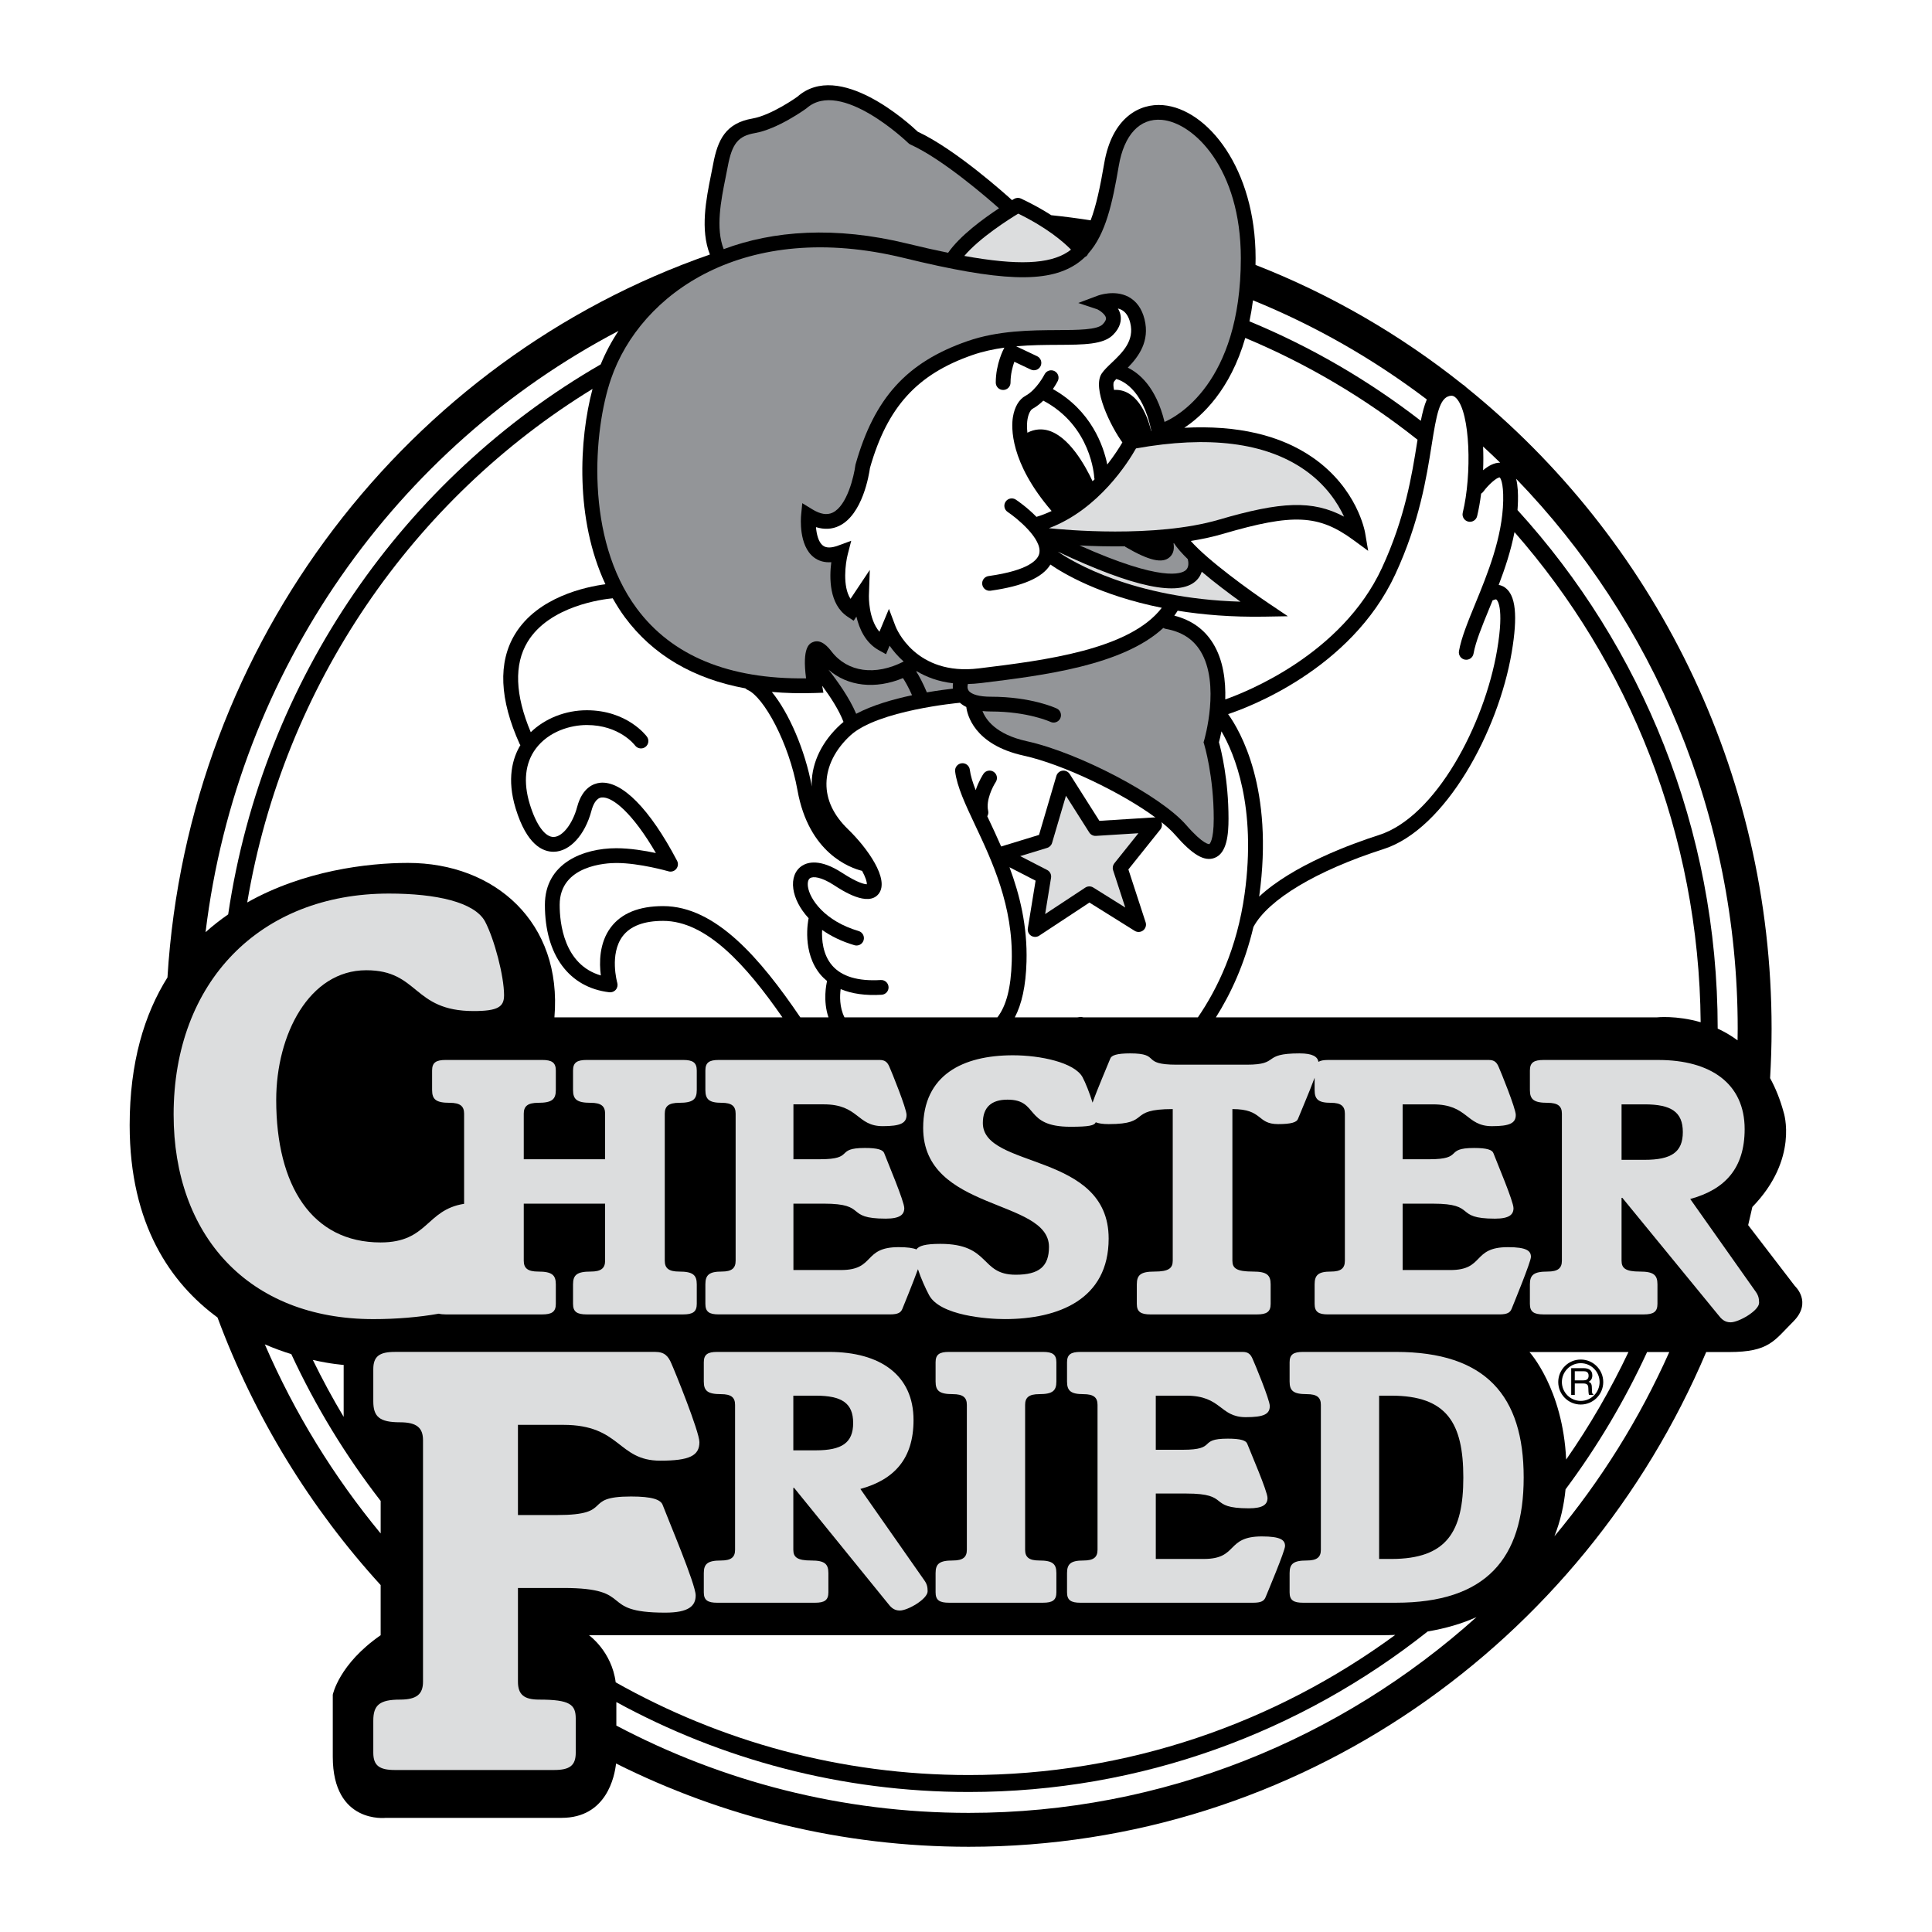 <?xml version="1.0" encoding="utf-8"?>
<!-- Generator: Adobe Illustrator 13.0.0, SVG Export Plug-In . SVG Version: 6.00 Build 14948)  -->
<!DOCTYPE svg PUBLIC "-//W3C//DTD SVG 1.0//EN" "http://www.w3.org/TR/2001/REC-SVG-20010904/DTD/svg10.dtd">
<svg version="1.0" id="Layer_1" xmlns="http://www.w3.org/2000/svg" xmlns:xlink="http://www.w3.org/1999/xlink" x="0px" y="0px"
	 width="192.756px" height="192.756px" viewBox="0 0 192.756 192.756" enable-background="new 0 0 192.756 192.756"
	 xml:space="preserve">
<g>
	<polygon fill-rule="evenodd" clip-rule="evenodd" fill="#FFFFFF" points="0,0 192.756,0 192.756,192.756 0,192.756 0,0 	"/>
	<path fill-rule="evenodd" clip-rule="evenodd" d="M179.08,128.312l-4.665-6.08c0.146-0.602,0.286-1.207,0.419-1.814
		c4.667-4.805,3.122-9.443,3.122-9.443c-0.356-1.307-0.818-2.434-1.353-3.408c0.095-1.627,0.149-3.268,0.149-4.92
		c0-25.898-11.905-49.015-30.433-63.976l-0.001-0.001c-0.135-0.136-0.278-0.249-0.427-0.343c-6.21-4.945-13.152-8.975-20.629-11.898
		c0.004-0.22,0.009-0.44,0.009-0.666c0-8.951-4.797-14.897-9.241-15.274c-2.321-0.197-5.081,1.226-5.863,5.81
		c-0.407,2.386-0.808,4.248-1.353,5.682c-1.299-0.202-2.608-0.373-3.927-0.51c-0.835-0.537-1.833-1.101-3.02-1.66
		c-0.218-0.103-0.473-0.092-0.682,0.028c-0.021,0.012-0.104,0.06-0.216,0.127c-0.612-0.557-5.644-5.078-9.404-6.827
		c-0.88-0.834-7.836-7.184-12.012-3.488c-0.025,0.018-2.562,1.84-4.487,2.175c-2.644,0.46-3.459,2.084-3.917,4.556l-0.207,1.049
		c-0.496,2.453-1.092,5.479-0.115,7.961C40.808,35.833,18.761,63.96,16.708,97.518c-2.304,3.67-3.771,8.473-3.771,14.742
		c0,9.959,4.134,15.783,8.764,19.186c3.705,9.975,9.276,19.021,16.277,26.697v5.002c-4.173,2.891-4.777,5.939-4.777,5.939v6.184
		c0,6.742,5.297,6.1,5.297,6.1s12.238,0,17.536,0c4.499,0,5.292-4.166,5.43-5.422c10.626,5.316,22.568,8.307,35.185,8.307
		c32.933,0,61.283-20.354,73.579-49.359h2.271c4.014,0,4.495-1.123,6.422-3.049C180.846,129.916,179.08,128.312,179.08,128.312
		L179.08,128.312z"/>
	<path fill-rule="evenodd" clip-rule="evenodd" fill="#FFFFFF" d="M137.583,83.309c5.653-1.809,10.52-10.995,11.786-18.469
		c0.745-4.395-0.037-4.998-0.07-5.021c-0.062-0.043-0.188,0.008-0.188,0.009c-0.061,0.035-0.126,0.047-0.191,0.063
		c-0.119,0.292-0.238,0.586-0.354,0.867c-0.719,1.754-1.341,3.268-1.553,4.458c-0.071,0.401-0.455,0.667-0.855,0.596
		c-0.401-0.072-0.668-0.455-0.597-0.855c0.24-1.344,0.89-2.927,1.641-4.758c1.202-2.93,2.697-6.576,2.772-10.242
		c0.038-1.888-0.302-2.282-0.346-2.324c-0.283-0.016-1.104,0.694-1.642,1.424c-0.06,0.081-0.133,0.146-0.214,0.194
		c-0.104,0.812-0.238,1.577-0.4,2.246l0,0c-0.097,0.396-0.495,0.639-0.892,0.542c-0.395-0.097-0.638-0.495-0.541-0.891
		c0.919-3.781,0.763-10.007-0.664-11.438c-0.208-0.208-0.399-0.268-0.66-0.205c-0.996,0.239-1.295,1.844-1.779,4.898
		c-0.516,3.25-1.222,7.703-3.622,12.882c-4.443,9.588-14.929,13.384-16.686,13.961c1.19,1.651,4.591,7.439,3.106,18.15
		c-0.003,0.02-0.007,0.037-0.009,0.057C128.994,86.318,134.848,84.185,137.583,83.309L137.583,83.309z"/>
	<path fill-rule="evenodd" clip-rule="evenodd" fill="#939598" d="M90.836,14.421c-0.078-0.035-0.149-0.084-0.211-0.144
		c-0.067-0.065-6.744-6.487-10.149-3.478c-0.17,0.127-2.893,2.084-5.155,2.478c-1.679,0.292-2.289,1.048-2.719,3.371l-0.211,1.072
		c-0.457,2.264-1.01,5.057-0.188,7.138c4.93-1.845,11.099-2.323,18.343-0.55c1.465,0.358,2.803,0.659,4.045,0.913
		c1.182-1.703,3.524-3.416,5.081-4.439C98.397,19.65,94.001,15.853,90.836,14.421L90.836,14.421z"/>
	<path fill-rule="evenodd" clip-rule="evenodd" fill="#DCDDDE" d="M101.589,21.315c-0.967,0.586-3.85,2.413-5.381,4.219
		c5.337,0.964,8.475,0.818,10.328-0.398c0.11-0.072,0.215-0.15,0.318-0.23C106.13,24.164,104.498,22.735,101.589,21.315
		L101.589,21.315z"/>
	<path fill-rule="evenodd" clip-rule="evenodd" fill="#939598" d="M123.798,25.762c0-8.961-4.709-13.535-7.892-13.805
		c-2.193-0.186-3.755,1.487-4.285,4.589c-0.633,3.712-1.296,6.794-3.049,8.755c-0.052,0.111-0.121,0.214-0.227,0.291
		c-0.025,0.018-0.054,0.021-0.08,0.036c-0.28,0.273-0.586,0.521-0.921,0.741c-2.885,1.894-7.532,1.723-17.148-0.629
		C74.29,21.85,63.892,29.264,60.961,37.799c-1.763,5.134-2.626,15.89,2.56,22.895c3.51,4.74,9.197,7.083,16.901,6.986
		c-0.415-3.126,0.356-3.475,0.663-3.61c0.865-0.381,1.604,0.575,1.882,0.935c1.603,2.074,4.377,2.439,7.19,0.997
		c-0.6-0.537-1.063-1.094-1.403-1.581l-0.038,0.09L88.4,65.271l-0.721-0.401c-1.343-0.746-1.955-2.151-2.235-3.352l-0.275,0.412
		l-0.614-0.409c-1.848-1.232-1.814-3.898-1.617-5.431c-0.672,0.048-1.257-0.112-1.745-0.489c-1.515-1.172-1.294-3.918-1.264-4.228
		l0.114-1.171l1.004,0.614c0.801,0.49,1.464,0.598,2.027,0.328c1.443-0.69,2.124-3.633,2.265-4.709l0.007-0.055l0.015-0.053
		c1.875-6.625,5.108-10.187,11.158-12.291c3.082-1.072,6.371-1.089,9.013-1.103c2.019-0.01,3.927-0.021,4.472-0.565
		c0.175-0.175,0.375-0.431,0.338-0.655c-0.055-0.319-0.529-0.687-0.849-0.848l-1.915-0.638l1.95-0.731
		c0.067-0.025,1.667-0.611,3.044,0.112c0.807,0.424,1.352,1.178,1.617,2.243c0.549,2.196-0.594,3.733-1.668,4.831
		c1.115,0.542,2.821,1.922,3.665,5.414C117.258,41.637,123.798,38.32,123.798,25.762L123.798,25.762z"/>
	<path fill-rule="evenodd" clip-rule="evenodd" fill="#DCDDDE" d="M104.473,86.797c0.284,0.146,0.442,0.458,0.391,0.774l-0.59,3.625
		l4.003-2.639c0.241-0.159,0.553-0.163,0.797-0.009l3.194,1.996l-1.214-3.723c-0.077-0.236-0.03-0.495,0.125-0.689l2.4-3.001
		l-4.236,0.265c-0.269,0.017-0.524-0.114-0.669-0.341l-2.323-3.665l-1.385,4.707c-0.07,0.238-0.255,0.425-0.492,0.497l-2.688,0.821
		L104.473,86.797L104.473,86.797z"/>
	<path fill-rule="evenodd" clip-rule="evenodd" fill="#939598" d="M90.995,69.364c-0.372-0.843-0.698-1.394-0.907-1.709
		c-2.754,1.141-5.512,0.83-7.43-0.841c0.855,1.084,2.088,2.794,2.763,4.4C87.038,70.354,89.127,69.761,90.995,69.364L90.995,69.364z
		"/>
	<path fill-rule="evenodd" clip-rule="evenodd" fill="#939598" d="M91.458,66.965c-0.014,0.009-0.029,0.016-0.044,0.024
		c0.277,0.436,0.651,1.115,1.06,2.089c1.112-0.193,2.041-0.31,2.591-0.372c-0.016-0.198-0.005-0.377,0.018-0.536
		C93.621,68.002,92.421,67.547,91.458,66.965L91.458,66.965z"/>
	<path fill-rule="evenodd" clip-rule="evenodd" fill="#FFFFFF" d="M83.853,72.285c0.096-0.088,0.198-0.175,0.304-0.259
		c-0.454-1.204-1.349-2.557-2.126-3.604l0.12,0.69l-0.846,0.029c-1.503,0.052-2.934,0.012-4.299-0.107
		c1.699,2.082,3.311,5.762,3.991,9.438c-0.004-0.111-0.016-0.22-0.014-0.331C81.009,76.037,82.029,73.957,83.853,72.285
		L83.853,72.285z"/>
	<path fill-rule="evenodd" clip-rule="evenodd" fill="#FFFFFF" d="M111.147,38.903c2.153-0.138,3.292,2.308,3.7,4.104
		c0.008-0.001,0.015-0.002,0.021-0.003c-0.868-4.359-3.103-5.094-3.499-5.188c-0.094,0.101-0.178,0.196-0.23,0.276
		C111.058,38.235,111.07,38.528,111.147,38.903L111.147,38.903z"/>
	<path fill-rule="evenodd" clip-rule="evenodd" fill="#DCDDDE" d="M134.097,51.546c-0.625-1.349-1.804-3.188-3.966-4.687
		c-3.907-2.708-9.559-3.418-16.793-2.121c-0.733,1.305-3.705,6.088-8.688,7.961c1.381,0.146,10.577,1.02,16.975-0.855
		C127.807,50.032,130.963,49.878,134.097,51.546L134.097,51.546z"/>
	<path fill-rule="evenodd" clip-rule="evenodd" fill="#FFFFFF" d="M104.088,39.972c-0.314,0.308-0.673,0.597-1.073,0.816
		c-0.134,0.072-0.389,0.375-0.502,1.052c-0.042,0.252-0.08,0.707-0.012,1.332c0.772-0.4,1.477-0.374,1.977-0.25
		c2.162,0.538,3.819,3.569,4.529,5.091c0.066-0.068,0.138-0.136,0.203-0.204c-0.012-0.047-0.033-0.09-0.035-0.141v0.002
		C109.164,47.455,108.863,42.493,104.088,39.972L104.088,39.972z"/>
	<path fill-rule="evenodd" clip-rule="evenodd" fill="#DCDDDE" d="M119.323,57.954c-1.731,1.597-6.249,0.639-13.783-2.914
		c1.414,0.975,7.472,4.673,18.224,4.99c-1.14-0.819-2.579-1.898-3.863-2.987C119.793,57.367,119.616,57.683,119.323,57.954
		L119.323,57.954z"/>
	<path fill-rule="evenodd" clip-rule="evenodd" fill="#939598" d="M117.08,54.211c0.077,0.442,0.054,0.978-0.366,1.365
		c-0.736,0.678-2.073,0.368-4.472-1.036l0.021-0.034c-1.694,0.026-3.263-0.02-4.551-0.088c8.227,3.68,10.188,2.836,10.606,2.457
		c0.344-0.312,0.245-0.862,0.184-1.094c-0.583-0.567-1.06-1.104-1.367-1.576C117.116,54.207,117.098,54.209,117.08,54.211
		L117.08,54.211z"/>
	<path fill-rule="evenodd" clip-rule="evenodd" fill="#FFFFFF" d="M104.798,56.325c-0.778,1.296-2.733,2.158-5.968,2.61
		c-0.403,0.057-0.775-0.225-0.832-0.628c-0.057-0.404,0.225-0.776,0.628-0.833l0,0c4.087-0.571,4.925-1.652,5.061-2.245
		c0.332-1.447-2.231-3.536-3.155-4.153l0,0c-0.339-0.226-0.431-0.684-0.204-1.022c0.226-0.339,0.684-0.431,1.022-0.205
		c0.208,0.139,1.155,0.793,2.057,1.718c0.527-0.156,1.028-0.358,1.513-0.584c-4.197-4.874-4.025-8.395-3.86-9.386
		c0.168-1.009,0.611-1.757,1.249-2.104c1.127-0.614,1.898-2.126,1.906-2.141v0c0.182-0.364,0.625-0.511,0.988-0.33
		c0.365,0.183,0.513,0.625,0.33,0.99c-0.016,0.032-0.19,0.368-0.488,0.805c3.825,2.148,5.047,5.657,5.428,7.528
		c0.734-0.939,1.239-1.746,1.506-2.205c-1.16-1.591-3.04-5.406-2.065-6.868c0.229-0.344,0.576-0.675,0.978-1.058
		c1.087-1.036,2.319-2.21,1.87-4.008c-0.161-0.645-0.444-1.067-0.866-1.292c-0.116-0.062-0.237-0.102-0.361-0.133
		c0.12,0.204,0.219,0.425,0.263,0.676c0.081,0.468,0.018,1.187-0.748,1.951c-0.974,0.974-2.875,0.984-5.507,0.998
		c-1.269,0.006-2.693,0.014-4.158,0.145l2.086,0.988c0.368,0.174,0.525,0.614,0.352,0.982c-0.175,0.368-0.614,0.525-0.982,0.351
		l-1.641-0.777c-0.179,0.499-0.379,1.238-0.379,2.077c0,0.407-0.33,0.737-0.737,0.737s-0.737-0.33-0.737-0.737
		c0-1.887,0.794-3.363,0.827-3.425l0.033-0.061c-1.076,0.149-2.158,0.379-3.199,0.741c-5.521,1.92-8.482,5.185-10.211,11.26
		c-0.093,0.677-0.736,4.661-3.08,5.785c-0.715,0.343-1.488,0.377-2.308,0.12c0.06,0.698,0.239,1.493,0.692,1.842
		c0.325,0.251,0.833,0.252,1.508,0.004l1.317-0.483l-0.349,1.359c-0.229,0.901-0.537,3.182,0.278,4.434l0.483-0.725l1.44-2.16
		l-0.089,2.594c-0.001,0.026-0.052,2.295,1.051,3.573l0.235-0.564l0.714-1.714l0.656,1.737c0.078,0.201,1.997,4.974,8.314,4.198
		l0.176-0.021c6.33-0.777,14.868-1.832,18.077-6.024C109.737,59.403,106.075,57.205,104.798,56.325L104.798,56.325z"/>
	<path fill-rule="evenodd" clip-rule="evenodd" fill="#939598" d="M119.769,64.958c-0.747-1.21-1.883-1.936-3.473-2.218l0,0
		c-0.086-0.015-0.161-0.051-0.232-0.091c-4.061,3.758-12.016,4.742-18.052,5.483l-0.177,0.021c-0.44,0.054-0.86,0.08-1.266,0.089
		c-0.032,0.111-0.098,0.413,0.07,0.658c0.267,0.388,1.073,0.611,2.212,0.611c4.052,0,6.481,1.129,6.583,1.177
		c0.368,0.174,0.524,0.614,0.351,0.982c-0.175,0.368-0.614,0.525-0.982,0.351l0.002,0c-0.021-0.01-2.259-1.036-5.953-1.036
		c-0.295,0-0.567-0.017-0.828-0.042c0.322,0.841,1.322,2.327,4.427,3.009c5.18,1.137,13.344,5.428,15.883,8.347
		c1.753,2.016,2.312,1.918,2.318,1.916c0.006-0.003,0.443-0.27,0.443-2.539c0-4.248-0.941-7.371-0.951-7.402l-0.065-0.213
		c0,0,0.064-0.214,0.064-0.214C120.159,73.791,121.781,68.218,119.769,64.958L119.769,64.958z"/>
	<path fill-rule="evenodd" clip-rule="evenodd" fill="#FFFFFF" d="M102.415,95.953c-0.068,2.442-0.477,4.233-1.169,5.551h6.226
		c0.102-0.018,0.198-0.031,0.287-0.039c0.078-0.008,0.156-0.002,0.232,0.016c0.003,0.002,0.038,0.01,0.103,0.023h11.418
		c1.935-2.82,3.909-6.881,4.662-12.309c1.207-8.707-1.015-13.998-2.307-16.229c-0.1,0.496-0.193,0.87-0.252,1.088
		c0.221,0.796,0.954,3.731,0.954,7.623c0,1.581-0.159,3.456-1.401,3.92c-1.017,0.38-2.197-0.316-3.948-2.33
		c-0.337-0.388-0.801-0.808-1.345-1.242c0.096,0.244,0.062,0.52-0.104,0.727l-3.192,3.991l1.72,5.274
		c0.097,0.295-0.002,0.618-0.246,0.809c-0.245,0.191-0.582,0.209-0.846,0.044l-4.514-2.821l-5.012,3.304
		c-0.245,0.161-0.562,0.162-0.808,0.003c-0.245-0.159-0.373-0.448-0.326-0.737l0.774-4.755l-2.603-1.338
		C101.738,89.266,102.514,92.384,102.415,95.953L102.415,95.953z"/>
	<path fill-rule="evenodd" clip-rule="evenodd" fill="#DCDDDE" d="M68.154,105.752h-9.616c-0.976,0-1.366,0.264-1.366,1.051v1.949
		c0,0.938,0.39,1.275,1.756,1.275c1.053,0,1.444,0.338,1.444,1.088v4.543h-8.116v-4.543c0-0.75,0.39-1.088,1.444-1.088
		c1.365,0,1.755-0.338,1.755-1.275v-1.949c0-0.787-0.39-1.051-1.365-1.051h-9.616c-0.974,0-1.363,0.264-1.363,1.051v1.949
		c0,0.938,0.389,1.275,1.753,1.275c1.052,0,1.441,0.338,1.441,1.088v8.99c-3.826,0.602-3.581,3.854-8.333,3.854
		c-6.844,0-10.414-5.65-10.414-14.217c0-6.5,3.273-12.941,8.986-12.941c5.296,0,4.582,4.072,10.712,4.072
		c2.439,0,3.035-0.426,3.035-1.58c0-1.883-0.952-5.564-1.904-7.371c-1.071-1.928-4.88-2.771-9.581-2.771
		c-12.854,0-21.483,8.806-21.483,22.05c0,12.027,7.439,20.408,19.936,20.408c2.29,0,4.577-0.195,6.525-0.543
		c0.187,0.049,0.413,0.074,0.69,0.074h9.616c0.975,0,1.365-0.264,1.365-1.051v-1.949c0-0.938-0.39-1.275-1.755-1.275
		c-1.054,0-1.444-0.338-1.444-1.086v-5.691h8.116v5.691c0,0.748-0.391,1.086-1.444,1.086c-1.366,0-1.756,0.338-1.756,1.275v1.949
		c0,0.787,0.39,1.051,1.366,1.051h9.616c0.974,0,1.363-0.264,1.363-1.051v-1.949c0-0.938-0.39-1.275-1.753-1.275
		c-1.052,0-1.441-0.338-1.441-1.086v-14.664c0-0.75,0.39-1.088,1.441-1.088c1.363,0,1.753-0.338,1.753-1.275v-1.949
		C69.518,106.016,69.128,105.752,68.154,105.752L68.154,105.752z"/>
	<path fill-rule="evenodd" clip-rule="evenodd" fill="#DCDDDE" d="M152.742,125.4c0,0.486-1.698,4.613-1.925,5.176
		c-0.151,0.375-0.415,0.562-1.246,0.562h-17.09c-0.944,0-1.321-0.262-1.321-1.051v-1.947c0-0.938,0.377-1.275,1.623-1.275
		c1.02,0,1.396-0.338,1.396-1.088v-14.662c0-0.75-0.377-1.088-1.396-1.088c-1.246,0-1.623-0.338-1.623-1.275v-1.225
		c-0.529,1.434-1.418,3.48-1.659,4.1c-0.117,0.338-0.662,0.525-1.987,0.525c-2.143,0-1.48-1.5-4.558-1.5v15.125
		c0,0.75,0.39,1.088,2.064,1.088c1.363,0,1.753,0.338,1.753,1.275v1.949c0,0.787-0.39,1.051-1.363,1.051h-10.626
		c-0.974,0-1.363-0.264-1.363-1.051v-1.949c0-0.938,0.39-1.275,1.753-1.275c1.441,0,1.831-0.338,1.831-1.088v-15.125
		c-4.636,0-2.064,1.5-6.389,1.5c-0.583,0-0.999-0.064-1.294-0.182c-0.136,0.324-0.669,0.447-2.523,0.447
		c-4.679,0-3.116-2.705-6.28-2.705c-1.601,0-2.46,0.752-2.46,2.33c0,4.619,12.552,2.854,12.552,11.531
		c0,6.082-5.018,8.033-10.364,8.033c-1.719,0-6.466-0.338-7.556-2.4c-0.343-0.639-0.808-1.662-1.107-2.578
		c-0.514,1.416-1.392,3.553-1.551,3.947c-0.151,0.375-0.415,0.562-1.246,0.562h-17.09c-0.944,0-1.321-0.262-1.321-1.051v-1.947
		c0-0.938,0.377-1.275,1.623-1.275c1.019,0,1.396-0.338,1.396-1.088v-14.662c0-0.75-0.377-1.088-1.396-1.088
		c-1.246,0-1.623-0.338-1.623-1.275v-1.947c0-0.789,0.377-1.051,1.321-1.051h16.071c0.566,0,0.793,0.262,0.981,0.713
		c0.188,0.412,1.698,4.129,1.698,4.766c0,0.826-0.604,1.125-2.377,1.125c-2.604,0-2.378-2.176-5.889-2.176h-3.02v5.477h2.643
		c3.548,0,1.434-1.125,4.491-1.125c1.283,0,1.812,0.188,1.925,0.525c0.34,0.9,2,4.803,2,5.479c0,0.635-0.415,1.047-1.85,1.047
		c-4.19,0-1.698-1.496-6.19-1.496h-3.02v6.623h4.756c3.435,0,2.151-2.283,5.737-2.283c0.875,0,1.431,0.082,1.778,0.227
		c0.247-0.357,0.879-0.555,2.386-0.555c5.06,0,3.928,3.08,7.52,3.08c2.344,0,3.32-0.826,3.32-2.779
		c0-4.846-12.552-3.494-12.552-11.869c0-5.295,3.967-7.246,8.958-7.246c2.734,0,6.122,0.713,6.938,2.176
		c0.297,0.551,0.711,1.592,1.005,2.549c0.508-1.432,1.505-3.725,1.764-4.387c0.116-0.338,0.662-0.527,1.986-0.527
		c3.155,0,0.974,1.127,4.635,1.127h7.004c3.389,0,1.402-1.127,5.259-1.127c1.311,0,1.795,0.326,1.89,0.842
		c0.212-0.127,0.515-0.184,0.936-0.184h16.071c0.565,0,0.792,0.262,0.98,0.713c0.189,0.412,1.699,4.129,1.699,4.766
		c0,0.826-0.604,1.125-2.378,1.125c-2.604,0-2.378-2.176-5.889-2.176h-3.02v5.477h2.643c3.548,0,1.434-1.125,4.491-1.125
		c1.283,0,1.812,0.188,1.925,0.525c0.34,0.9,2.001,4.803,2.001,5.479c0,0.635-0.415,1.047-1.85,1.047
		c-4.189,0-1.698-1.496-6.19-1.496h-3.02v6.623h4.756c3.436,0,2.151-2.283,5.737-2.283
		C152.327,124.428,152.742,124.803,152.742,125.4L152.742,125.4z"/>
	<path fill-rule="evenodd" clip-rule="evenodd" fill="#DCDDDE" d="M155.831,111.115c0-0.75-0.39-1.088-1.44-1.088
		c-1.364,0-1.753-0.338-1.753-1.275v-1.947c0-0.789,0.389-1.051,1.363-1.051h11.442c5.246,0,8.621,2.363,8.621,6.896
		c0,3.928-1.979,6.033-5.431,6.973l6.521,9.23c0.272,0.375,0.351,0.674,0.351,1.125c0,0.787-2.023,1.949-2.838,1.949
		c-0.621,0-0.932-0.338-1.28-0.787l-9.526-11.631h-0.078v6.268c0,0.75,0.39,1.088,1.83,1.088c1.362,0,1.752,0.338,1.752,1.275v1.949
		c0,0.787-0.39,1.051-1.363,1.051h-10.001c-0.975,0-1.363-0.264-1.363-1.051v-1.949c0-0.938,0.389-1.275,1.753-1.275
		c1.051,0,1.44-0.338,1.44-1.088V111.115L155.831,111.115z"/>
	<path fill-rule="evenodd" clip-rule="evenodd" fill="#DCDDDE" d="M42.204,143.691c0-1.232-0.62-1.789-2.294-1.789
		c-2.046,0-2.666-0.553-2.666-2.094v-3.201c0-1.295,0.62-1.727,2.17-1.727h25.964c0.93,0,1.302,0.432,1.612,1.172
		c0.31,0.678,2.79,6.783,2.79,7.832c0,1.355-0.992,1.848-3.906,1.848c-4.278,0-3.906-3.574-9.672-3.574h-4.526v8.998h3.906
		c5.828,0,2.356-1.85,7.378-1.85c2.108,0,2.976,0.309,3.162,0.863c0.558,1.48,3.286,7.893,3.286,9.002
		c0,1.047-0.682,1.723-3.038,1.723c-6.882,0-2.79-2.461-10.168-2.461h-4.526v9.352c0,1.293,0.62,1.785,2.108,1.785
		c3.1,0,3.658,0.494,3.658,1.91v3.389c0,1.295-0.62,1.725-2.17,1.725H39.414c-1.55,0-2.17-0.43-2.17-1.725v-3.203
		c0-1.541,0.62-2.096,2.666-2.096c1.674,0,2.294-0.553,2.294-1.785V143.691L42.204,143.691z"/>
	<path fill-rule="evenodd" clip-rule="evenodd" fill="#DCDDDE" d="M73.338,140.166c0-0.74-0.38-1.072-1.408-1.072
		c-1.331,0-1.711-0.332-1.711-1.256v-1.92c0-0.777,0.38-1.037,1.331-1.037h11.174c5.123,0,8.419,2.332,8.419,6.797
		c0,3.873-1.932,5.947-5.303,6.875l6.368,9.098c0.267,0.369,0.342,0.664,0.342,1.109c0,0.775-1.976,1.922-2.771,1.922
		c-0.606,0-0.909-0.332-1.25-0.777l-9.303-11.463H79.15v6.178c0,0.738,0.38,1.072,1.787,1.072c1.331,0,1.711,0.332,1.711,1.256
		v1.922c0,0.777-0.38,1.035-1.331,1.035H71.55c-0.951,0-1.331-0.258-1.331-1.035v-1.922c0-0.924,0.38-1.256,1.711-1.256
		c1.027,0,1.408-0.334,1.408-1.072V140.166L73.338,140.166z"/>
	<path fill-rule="evenodd" clip-rule="evenodd" fill="#DCDDDE" d="M102.276,154.619c0,0.738,0.38,1.072,1.407,1.072
		c1.331,0,1.712,0.332,1.712,1.256v1.922c0,0.777-0.381,1.035-1.331,1.035h-9.388c-0.951,0-1.332-0.258-1.332-1.035v-1.922
		c0-0.924,0.38-1.256,1.712-1.256c1.027,0,1.407-0.334,1.407-1.072v-14.453c0-0.738-0.38-1.072-1.407-1.072
		c-1.332,0-1.712-0.332-1.712-1.256v-1.924c0-0.775,0.38-1.033,1.332-1.033h9.388c0.95,0,1.331,0.258,1.331,1.033v1.924
		c0,0.924-0.381,1.256-1.712,1.256c-1.027,0-1.407,0.334-1.407,1.072V154.619L102.276,154.619z"/>
	<path fill-rule="evenodd" clip-rule="evenodd" fill="#DCDDDE" d="M115.314,144.645h2.662c3.576,0,1.446-1.111,4.527-1.111
		c1.293,0,1.826,0.186,1.939,0.52c0.343,0.887,2.017,4.734,2.017,5.4c0,0.627-0.419,1.031-1.864,1.031
		c-4.222,0-1.712-1.475-6.238-1.475h-3.043v6.527h4.793c3.461,0,2.168-2.248,5.782-2.248c1.901,0,2.32,0.367,2.32,0.959
		c0,0.479-1.712,4.545-1.94,5.102c-0.152,0.369-0.418,0.555-1.255,0.555h-17.224c-0.951,0-1.332-0.26-1.332-1.037v-1.92
		c0-0.924,0.381-1.256,1.636-1.256c1.027,0,1.407-0.334,1.407-1.072v-14.453c0-0.738-0.38-1.072-1.407-1.072
		c-1.255,0-1.636-0.332-1.636-1.256v-1.92c0-0.777,0.381-1.037,1.332-1.037h16.196c0.57,0,0.799,0.26,0.989,0.703
		c0.19,0.406,1.712,4.07,1.712,4.697c0,0.814-0.609,1.109-2.396,1.109c-2.625,0-2.397-2.145-5.935-2.145h-3.043V144.645
		L115.314,144.645z"/>
	<path fill-rule="evenodd" clip-rule="evenodd" fill="#DCDDDE" d="M131.783,140.166c0-0.74-0.381-1.072-1.407-1.072
		c-1.332,0-1.712-0.332-1.712-1.256v-1.92c0-0.777,0.38-1.037,1.331-1.037h9.279c8.956,0,12.744,4.365,12.744,12.529
		c0,8.127-3.788,12.494-12.744,12.494h-9.279c-0.951,0-1.331-0.26-1.331-1.037v-1.92c0-0.924,0.38-1.256,1.712-1.256
		c1.026,0,1.407-0.334,1.407-1.072V140.166L131.783,140.166z"/>
	<path fill-rule="evenodd" clip-rule="evenodd" d="M161.783,110.182h2.297c2.648,0,3.816,0.748,3.816,2.768
		c0,2.018-1.168,2.766-3.816,2.766h-2.297V110.182L161.783,110.182z"/>
	<path fill-rule="evenodd" clip-rule="evenodd" d="M79.15,139.246h2.243c2.586,0,3.727,0.738,3.727,2.727
		c0,1.99-1.141,2.727-3.727,2.727H79.15V139.246L79.15,139.246z"/>
	<path fill-rule="evenodd" clip-rule="evenodd" d="M137.595,139.246h1.222c5.537,0,7.179,2.734,7.179,8.164
		c0,5.395-1.642,8.127-7.179,8.127h-1.222V139.246L137.595,139.246z"/>
	<path fill-rule="evenodd" clip-rule="evenodd" fill="#FFFFFF" d="M58.544,70.862c4.013,0,5.921,2.527,6,2.635
		c0.242,0.328,0.171,0.79-0.156,1.031s-0.79,0.171-1.031-0.156c0.001,0.002,0,0.001,0.002,0.003
		c-0.063-0.083-1.577-2.039-4.816-2.039c-1.617,0-3.806,0.625-5.104,2.379c-1.051,1.42-1.252,3.327-0.582,5.516
		c0.632,2.065,1.521,3.29,2.378,3.274c0.887-0.016,1.897-1.307,2.349-3.002c0.514-1.928,1.642-2.333,2.269-2.404
		c2.171-0.242,4.978,2.594,7.699,7.782c0.137,0.261,0.105,0.581-0.083,0.809c-0.187,0.229-0.493,0.324-0.777,0.241
		c-0.029-0.008-2.88-0.831-5.201-0.831c-0.944,0-5.653,0.202-5.653,4.178c0,1.841,0.432,5.971,4.106,7.042
		c-0.161-1.239-0.175-3.234,0.991-4.791c1.058-1.412,2.816-2.127,5.226-2.127c5.236,0,9.699,5.227,13.688,11.102h2.808
		c-0.567-1.67-0.213-3.324-0.139-3.627c-0.225-0.186-0.439-0.383-0.629-0.605c-1.905-2.229-1.262-5.432-1.213-5.662
		c-0.887-0.96-1.396-1.999-1.527-2.927c-0.145-1.021,0.177-1.863,0.883-2.313c0.545-0.348,1.789-0.718,3.982,0.71
		c1.581,1.029,2.253,1.14,2.468,1.142c0.022-0.234-0.13-0.708-0.471-1.336c-1.19-0.294-5.317-1.754-6.444-8.029
		c-0.86-4.795-3.382-9.325-4.977-10.023c-0.086-0.037-0.158-0.092-0.221-0.155c-5.198-0.955-9.235-3.327-12.035-7.108
		c-0.446-0.603-0.837-1.235-1.203-1.879c-0.945,0.087-6.31,0.735-8.498,4.355c-1.362,2.253-1.242,5.287,0.321,9.006
		C54.361,71.687,56.409,70.862,58.544,70.862L58.544,70.862z"/>
	<path fill-rule="evenodd" clip-rule="evenodd" fill="#FFFFFF" d="M85.664,92.889c0.391,0.115,0.614,0.524,0.5,0.915
		c-0.114,0.391-0.524,0.615-0.915,0.5c-1.281-0.375-2.352-0.909-3.226-1.525c-0.048,0.938,0.052,2.443,0.995,3.54
		c0.949,1.104,2.581,1.595,4.852,1.458c0.406-0.025,0.756,0.283,0.781,0.691c0.024,0.406-0.285,0.756-0.691,0.779
		c-1.615,0.098-2.976-0.098-4.087-0.564c-0.085,0.631-0.137,1.793,0.381,2.82H99.51c0.882-1.15,1.356-2.908,1.432-5.593
		c0.152-5.513-1.96-9.995-3.658-13.596c-0.965-2.049-1.8-3.819-1.99-5.34h0c-0.05-0.404,0.236-0.772,0.641-0.823
		c0.404-0.051,0.772,0.236,0.823,0.64c0.075,0.601,0.291,1.288,0.588,2.044c0.3-0.909,0.739-1.576,0.771-1.624
		c0.226-0.339,0.684-0.431,1.022-0.205s0.43,0.684,0.204,1.022l0.001-0.001c-0.292,0.442-0.998,1.82-0.756,2.868
		c0.044,0.192,0.006,0.383-0.087,0.54c0.039,0.084,0.077,0.166,0.117,0.25c0.411,0.871,0.845,1.794,1.267,2.769l3.779-1.155
		l1.731-5.887c0.082-0.277,0.318-0.482,0.604-0.522c0.287-0.04,0.57,0.091,0.726,0.335l2.962,4.67l5.463-0.342
		c0.045-0.003,0.089,0.006,0.133,0.011c-3.363-2.478-9.239-5.316-13.147-6.174c-5.015-1.101-5.648-4.173-5.728-4.855
		c-0.248-0.119-0.462-0.262-0.645-0.427c-0.015,0.002-0.026,0.011-0.042,0.012l0,0c-0.081,0.007-8.142,0.747-10.873,3.25
		c-1.521,1.394-2.37,3.095-2.393,4.789c-0.022,1.634,0.706,3.176,2.161,4.583c1.856,1.794,4.197,4.992,3.039,6.446
		c-1.06,1.33-3.607-0.329-4.445-0.875c-1.273-0.829-2.081-0.896-2.385-0.702c-0.194,0.123-0.274,0.445-0.215,0.862
		C80.786,89.706,82.276,91.896,85.664,92.889L85.664,92.889z"/>
	<path fill-rule="evenodd" clip-rule="evenodd" fill="#FFFFFF" d="M147.968,44.549c0.576,0.53,1.146,1.067,1.706,1.614
		c-0.604-0.014-1.203,0.331-1.706,0.754C148.002,46.128,148.002,45.329,147.968,44.549L147.968,44.549z"/>
	<path fill-rule="evenodd" clip-rule="evenodd" fill="#FFFFFF" d="M156.256,145.621c-0.334-7.105-3.662-10.729-3.662-10.729
		s4.856,0,9.878,0C160.69,138.654,158.607,142.24,156.256,145.621L156.256,145.621z"/>
	<path fill-rule="evenodd" clip-rule="evenodd" fill="#FFFFFF" d="M61.428,167.848c-0.395-3.09-2.665-4.703-2.665-4.703
		s65.417,0,79.062,0c0.471,0,0.93-0.01,1.38-0.029c-11.991,8.793-26.689,13.98-42.556,13.98
		C83.886,177.096,71.879,173.738,61.428,167.848L61.428,167.848z"/>
	<path fill-rule="evenodd" clip-rule="evenodd" fill="#FFFFFF" d="M31.212,135.682c1.855,0.422,3.075,0.496,3.075,0.496
		s0,3.334,0,5.182C33.183,139.518,32.159,137.623,31.212,135.682L31.212,135.682z"/>
	<path fill-rule="evenodd" clip-rule="evenodd" fill="#FFFFFF" d="M121.025,64.187c-0.865-1.404-2.165-2.329-3.863-2.763
		c0.118-0.16,0.229-0.325,0.334-0.493c2.515,0.406,5.394,0.647,8.649,0.592l2.346-0.041l-1.947-1.309
		c-1.722-1.158-6.052-4.259-7.738-6.2c1.112-0.18,2.204-0.413,3.233-0.715c6.975-2.044,9.525-1.922,12.997,0.625l1.468,1.076
		l-0.305-1.794c-0.03-0.179-0.796-4.426-5.194-7.494c-3.254-2.269-7.562-3.268-12.848-2.992c1.78-1.179,4.583-3.774,6.084-8.961
		c6.198,2.588,11.974,6.018,17.187,10.154c-0.017,0.1-0.032,0.197-0.048,0.298c-0.503,3.165-1.189,7.5-3.504,12.494
		c-4.011,8.655-13.612,12.409-15.631,13.117C122.301,67.942,122.056,65.857,121.025,64.187L121.025,64.187z"/>
	<path fill-rule="evenodd" clip-rule="evenodd" fill="#FFFFFF" d="M60.403,58.289c-1.921,0.254-6.763,1.252-9.026,4.989
		c-1.703,2.812-1.544,6.5,0.473,10.96c0.018,0.039,0.049,0.065,0.072,0.1c-0.79,1.313-1.376,3.377-0.474,6.325
		c1.104,3.605,2.684,4.337,3.815,4.317c1.596-0.029,3.102-1.675,3.747-4.097c0.151-0.566,0.449-1.255,1.008-1.318
		c1.078-0.12,3.113,1.573,5.421,5.542c-1.101-0.234-2.583-0.481-3.946-0.481c-3.288,0-7.128,1.48-7.128,5.653
		c0,4.987,2.403,8.247,6.427,8.719c0.246,0.029,0.489-0.066,0.648-0.256c0.159-0.188,0.214-0.443,0.146-0.682
		c-0.008-0.029-0.807-2.868,0.535-4.652c0.765-1.017,2.125-1.532,4.042-1.532c4.327,0,8.284,4.423,11.9,9.627H55.315
		c0.803-9.471-5.939-15.41-14.608-15.41c-4.067,0-10.43,0.781-16.041,3.945c3.651-21.729,16.571-40.273,34.451-51.236
		C57.775,43.851,57.36,51.784,60.403,58.289L60.403,58.289z"/>
	<path fill-rule="evenodd" clip-rule="evenodd" fill="#FFFFFF" d="M165.275,101.504h-43.967c1.459-2.309,2.867-5.293,3.748-9.027
		c0.002-0.002,0.004-0.003,0.005-0.005l0,0c1.47-2.729,6.318-5.629,12.971-7.758c6.182-1.978,11.452-11.728,12.791-19.627
		c0.62-3.661,0.404-5.719-0.681-6.477c-0.201-0.141-0.411-0.215-0.616-0.251c0.626-1.638,1.218-3.417,1.576-5.269
		c11.415,13.02,18.412,30.142,18.573,48.898C167.243,101.281,165.275,101.504,165.275,101.504L165.275,101.504z"/>
	<path fill-rule="evenodd" clip-rule="evenodd" fill="#FFFFFF" d="M142.354,39.855c-0.252,0.587-0.437,1.304-0.599,2.129
		c-5.21-4.031-10.952-7.382-17.099-9.923c0.14-0.662,0.26-1.36,0.355-2.097C131.232,32.497,137.055,35.835,142.354,39.855
		L142.354,39.855z"/>
	<path fill-rule="evenodd" clip-rule="evenodd" fill="#FFFFFF" d="M20.509,93.004C23.68,66.819,39.591,44.6,61.707,33.016
		c-0.714,1.073-1.306,2.192-1.774,3.337c-19.575,11.3-33.68,31.337-37.168,54.875C21.987,91.767,21.231,92.355,20.509,93.004
		L20.509,93.004z"/>
	<path fill-rule="evenodd" clip-rule="evenodd" fill="#FFFFFF" d="M26.421,134.127c0.921,0.396,1.812,0.719,2.643,0.977
		c2.431,5.234,5.428,10.145,8.915,14.645v3.244C33.298,147.33,29.391,140.986,26.421,134.127L26.421,134.127z"/>
	<path fill-rule="evenodd" clip-rule="evenodd" fill="#FFFFFF" d="M96.649,180.871c-12.663,0-24.618-3.146-35.156-8.709v-2.346
		c10.485,5.721,22.455,8.971,35.156,8.971c17.241,0,33.133-5.984,45.792-16.016c1.823-0.307,3.446-0.791,4.869-1.432
		C133.785,173.488,116.048,180.871,96.649,180.871L96.649,180.871z"/>
	<path fill-rule="evenodd" clip-rule="evenodd" fill="#FFFFFF" d="M155.084,153.275c0.6-1.51,0.957-3.096,1.111-4.684
		c3.16-4.242,5.893-8.83,8.136-13.699h2.214C163.568,141.574,159.694,147.752,155.084,153.275L155.084,153.275z"/>
	<path fill-rule="evenodd" clip-rule="evenodd" fill="#FFFFFF" d="M173.357,103.795c-0.652-0.482-1.322-0.867-1.983-1.172
		c-0.006-19.959-7.592-38.144-19.972-51.732c0.022-0.301,0.039-0.603,0.046-0.905c0.014-0.695-0.006-1.514-0.182-2.218
		c13.66,14.131,22.105,33.517,22.105,54.878C173.372,103.031,173.363,103.412,173.357,103.795L173.357,103.795z"/>
	<path fill-rule="evenodd" clip-rule="evenodd" d="M157.711,140.131c1.238,0,2.246-1.006,2.246-2.244s-1.008-2.246-2.246-2.246
		s-2.245,1.008-2.245,2.246S156.473,140.131,157.711,140.131L157.711,140.131z"/>
	<path fill-rule="evenodd" clip-rule="evenodd" fill="#FFFFFF" d="M155.83,137.887c0-1.037,0.844-1.881,1.881-1.881
		s1.881,0.844,1.881,1.881s-0.844,1.881-1.881,1.881S155.83,138.924,155.83,137.887L155.83,137.887z"/>
	<path fill-rule="evenodd" clip-rule="evenodd" d="M157.117,138.029h0.874c0.433,0,0.477,0.258,0.477,0.477
		c0,0.102,0.012,0.508,0.063,0.668h0.441v-0.057c-0.112-0.062-0.131-0.119-0.135-0.268l-0.021-0.484
		c-0.015-0.373-0.167-0.439-0.318-0.502c0.169-0.102,0.369-0.246,0.369-0.643c0-0.566-0.438-0.719-0.876-0.719h-1.232v2.672h0.358
		V138.029L157.117,138.029z"/>
	<path fill-rule="evenodd" clip-rule="evenodd" fill="#FFFFFF" d="M157.117,136.811h0.9c0.178,0,0.479,0.033,0.479,0.447
		c0,0.396-0.279,0.463-0.543,0.463h-0.837V136.811L157.117,136.811z"/>
</g>
</svg>
